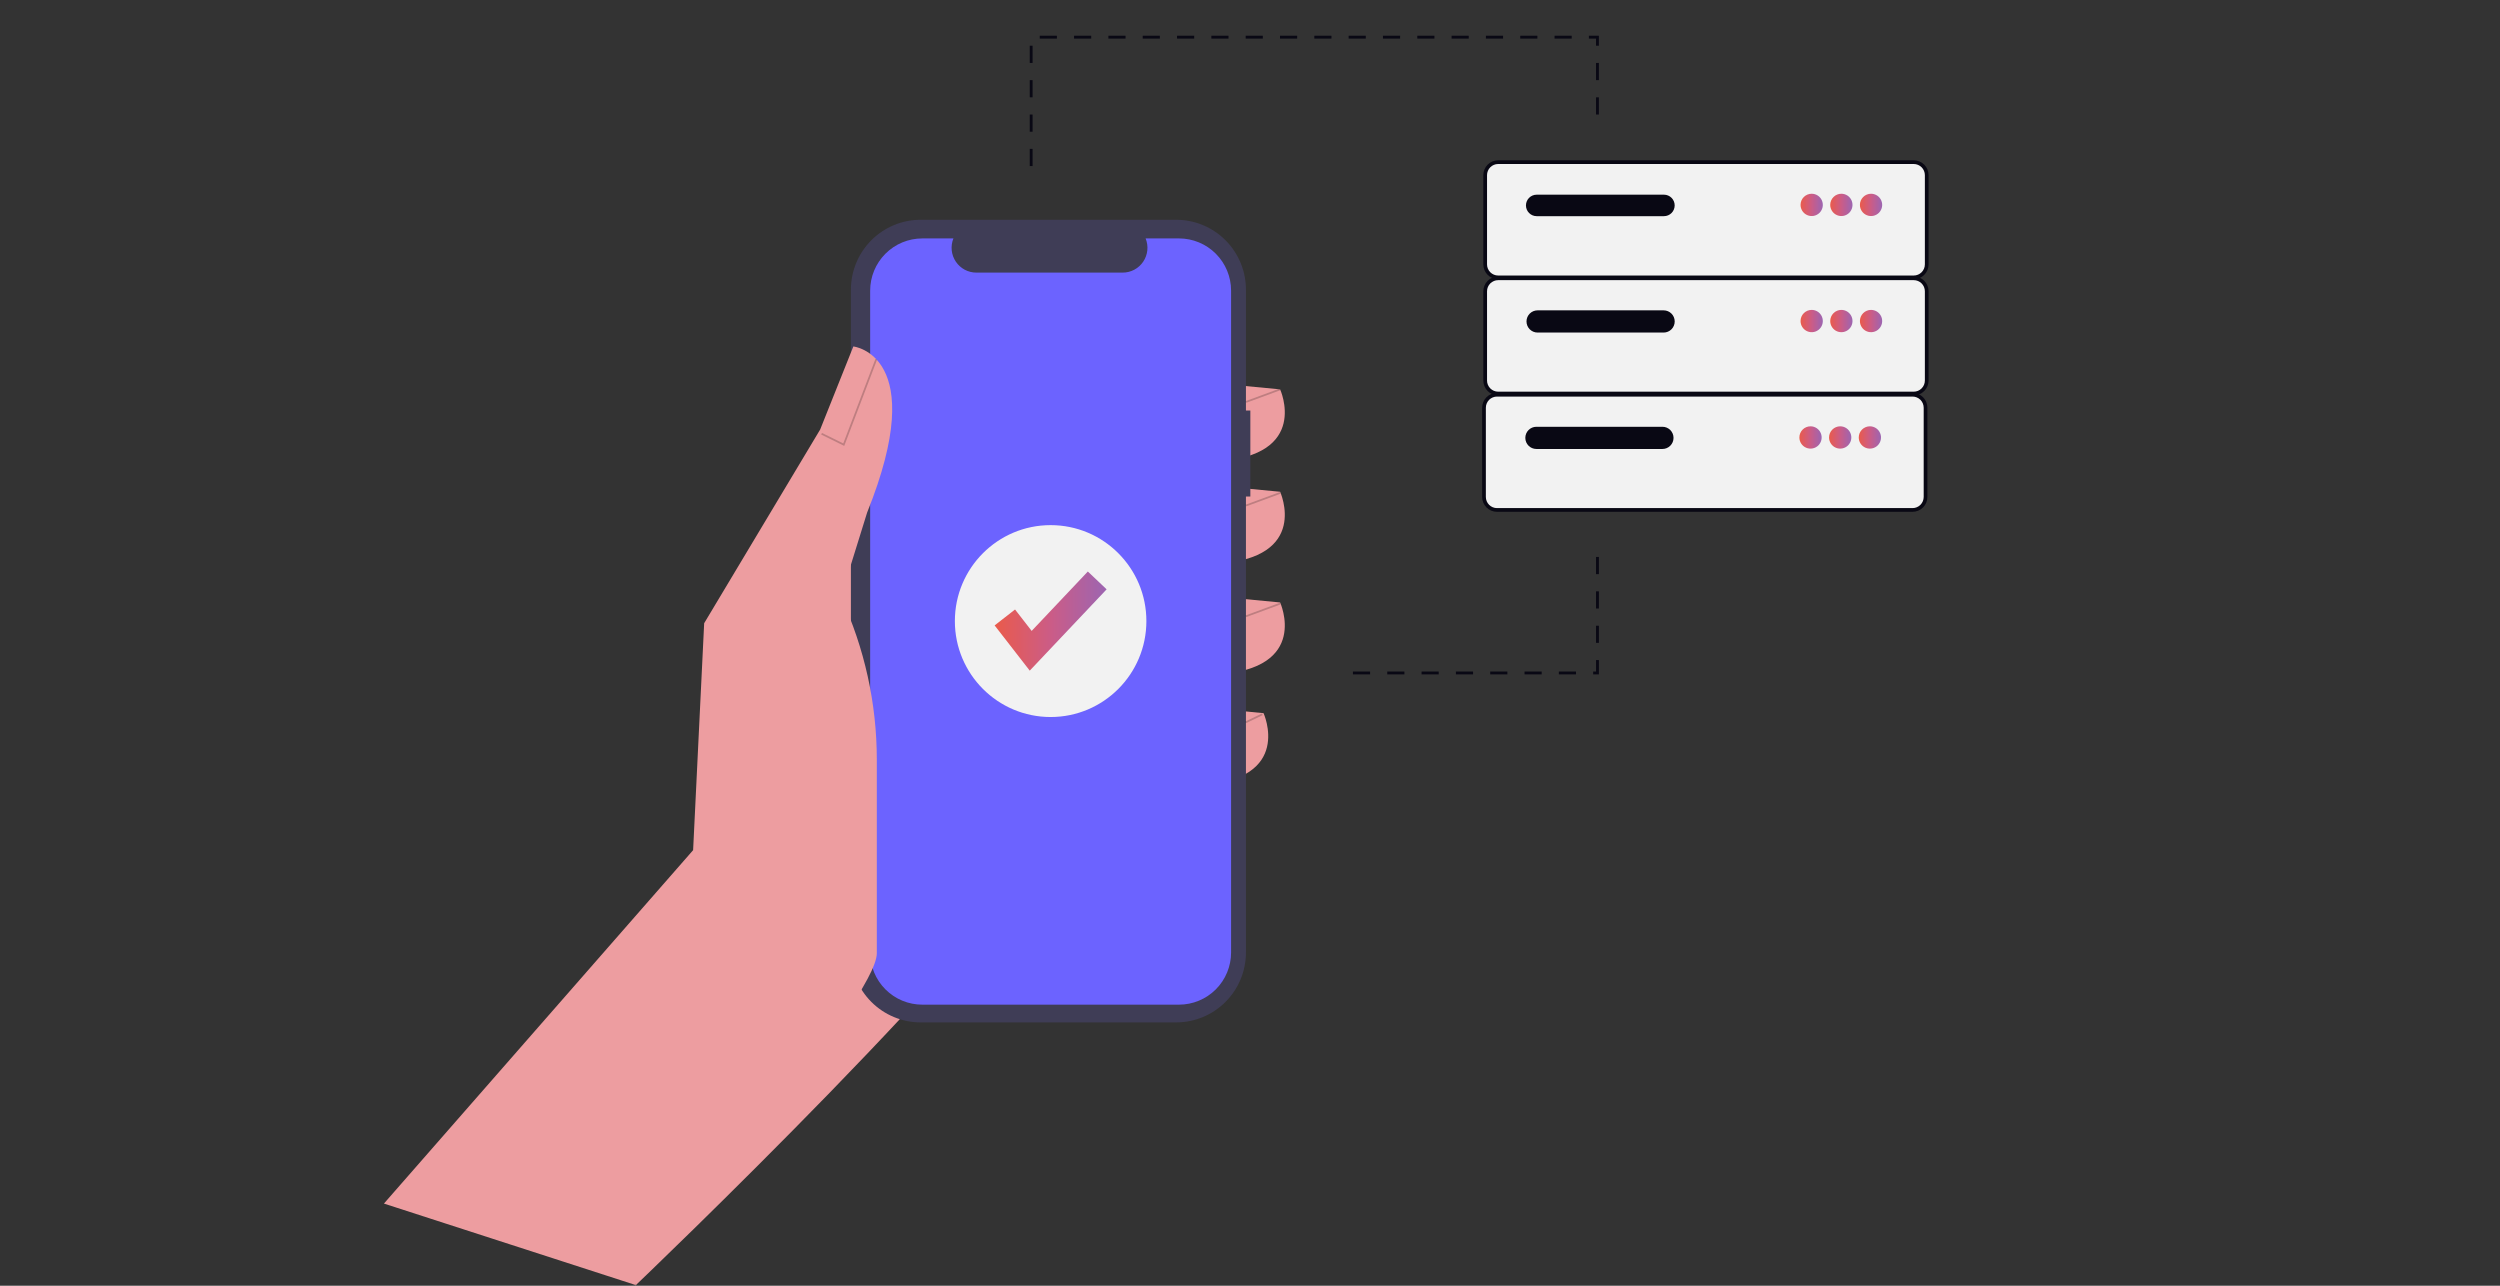<svg width="280" height="144" viewBox="0 0 280 144" fill="none" xmlns="http://www.w3.org/2000/svg">
<rect x="0" y="0" width="280" height="144" fill="#333333" stroke="none"/>
<g clip-path="url(#clip0_1540_7854)">
<path d="M167.794 17.952H214.338C214.779 17.952 215.202 18.128 215.513 18.44C215.825 18.752 216 19.176 216 19.618V29.61C216 30.051 215.825 30.475 215.513 30.787C215.202 31.099 214.779 31.275 214.338 31.275H167.794C167.353 31.275 166.93 31.099 166.619 30.787C166.307 30.475 166.132 30.051 166.132 29.61V19.618C166.132 19.176 166.307 18.752 166.619 18.44C166.93 18.128 167.353 17.952 167.794 17.952Z" fill="#090814"/>
<path d="M167.795 18.368H214.338C214.669 18.368 214.986 18.5 215.22 18.734C215.454 18.968 215.585 19.286 215.585 19.617V29.61C215.585 29.941 215.454 30.259 215.22 30.493C214.986 30.727 214.669 30.859 214.338 30.859H167.795C167.464 30.859 167.147 30.727 166.913 30.493C166.679 30.259 166.548 29.941 166.548 29.61V19.617C166.548 19.286 166.679 18.968 166.913 18.734C167.147 18.5 167.464 18.368 167.795 18.368Z" fill="#F2F2F2"/>
<path d="M186.363 21.804H172.108C171.445 21.804 170.907 22.343 170.907 23.007V23.007C170.907 23.672 171.445 24.211 172.108 24.211H186.363C187.026 24.211 187.564 23.672 187.564 23.007V23.007C187.564 22.343 187.026 21.804 186.363 21.804Z" fill="#090814"/>
<path d="M202.909 21.699C203.155 21.699 203.397 21.773 203.602 21.91C203.807 22.047 203.966 22.242 204.061 22.47C204.155 22.699 204.18 22.95 204.132 23.192C204.084 23.434 203.965 23.657 203.791 23.832C203.616 24.006 203.394 24.125 203.152 24.174C202.91 24.222 202.66 24.197 202.432 24.102C202.204 24.008 202.009 23.848 201.872 23.642C201.735 23.437 201.662 23.195 201.662 22.948C201.662 22.617 201.793 22.299 202.027 22.065C202.261 21.831 202.578 21.699 202.909 21.699Z" fill="url(#paint0_linear_1540_7854)"/>
<path d="M206.233 21.699C206.48 21.699 206.721 21.773 206.926 21.91C207.131 22.047 207.291 22.242 207.385 22.47C207.479 22.699 207.504 22.95 207.456 23.192C207.408 23.434 207.289 23.657 207.115 23.832C206.94 24.006 206.718 24.125 206.476 24.174C206.234 24.222 205.984 24.197 205.756 24.102C205.528 24.008 205.333 23.848 205.196 23.642C205.059 23.437 204.986 23.195 204.986 22.948C204.986 22.617 205.118 22.299 205.352 22.065C205.585 21.831 205.902 21.699 206.233 21.699Z" fill="url(#paint1_linear_1540_7854)"/>
<path d="M209.557 21.699C209.804 21.699 210.045 21.773 210.25 21.91C210.455 22.047 210.615 22.242 210.709 22.47C210.804 22.699 210.828 22.95 210.78 23.192C210.732 23.434 210.613 23.657 210.439 23.832C210.265 24.006 210.042 24.125 209.801 24.174C209.559 24.222 209.308 24.197 209.08 24.102C208.852 24.008 208.658 23.848 208.521 23.642C208.384 23.437 208.311 23.195 208.311 22.948C208.311 22.617 208.442 22.299 208.676 22.065C208.91 21.831 209.227 21.699 209.557 21.699Z" fill="url(#paint2_linear_1540_7854)"/>
<path d="M72.144 124.801L71.145 144C71.145 144 113.363 103.742 118.622 91.963C123.881 80.184 113.981 51.047 113.981 51.047L92.015 63.136L72.144 124.801Z" fill="#ED9DA0"/>
<path d="M136.876 42.988L143.373 43.608C143.373 43.608 146.776 51.047 136.258 51.667L136.876 42.988Z" fill="#ED9DA0"/>
<path d="M136.876 54.457L143.373 55.077C143.373 55.077 146.776 62.517 136.258 63.136L136.876 54.457Z" fill="#ED9DA0"/>
<path d="M136.876 66.856L143.373 67.475C143.373 67.475 146.776 74.915 136.258 75.534L136.876 66.856Z" fill="#ED9DA0"/>
<path d="M135.019 79.254L141.517 79.874C141.517 79.874 144.92 87.313 134.401 87.933L135.019 79.254Z" fill="#ED9DA0"/>
<path d="M140.039 45.976H139.546V32.446C139.546 30.369 138.722 28.377 137.256 26.908C135.79 25.439 133.802 24.614 131.729 24.614H103.117C101.044 24.614 99.056 25.439 97.59 26.908C96.124 28.377 95.301 30.369 95.301 32.446V106.676C95.301 108.753 96.124 110.745 97.59 112.214C99.056 113.683 101.044 114.508 103.117 114.508H131.729C132.756 114.508 133.772 114.305 134.721 113.911C135.669 113.518 136.531 112.941 137.256 112.214C137.982 111.487 138.558 110.623 138.951 109.673C139.344 108.723 139.546 107.705 139.546 106.676V55.608H140.039L140.039 45.976Z" fill="#3F3D56"/>
<path d="M132.044 26.704H128.31C128.481 27.126 128.547 27.584 128.5 28.037C128.454 28.49 128.297 28.925 128.043 29.303C127.79 29.681 127.447 29.991 127.046 30.205C126.645 30.42 126.197 30.532 125.742 30.532H109.351C108.896 30.532 108.448 30.42 108.047 30.206C107.646 29.991 107.303 29.681 107.05 29.303C106.796 28.925 106.639 28.49 106.593 28.037C106.546 27.584 106.612 27.126 106.783 26.704H103.295C101.747 26.704 100.262 27.32 99.168 28.417C98.073 29.514 97.458 31.001 97.458 32.552V106.674C97.458 107.442 97.609 108.203 97.902 108.912C98.196 109.622 98.626 110.266 99.168 110.809C99.71 111.353 100.353 111.783 101.061 112.077C101.769 112.371 102.529 112.522 103.295 112.522H132.044C133.593 112.522 135.077 111.906 136.172 110.81C137.267 109.713 137.882 108.225 137.882 106.674V32.551C137.882 31 137.267 29.513 136.172 28.416C135.077 27.319 133.593 26.703 132.044 26.703V26.704Z" fill="#6C63FF"/>
<path d="M43 134.8L44.913 132.613L77.629 95.218L78.867 69.8L91.861 48.102L95.574 38.803C95.574 38.803 104.235 39.733 97.12 57.4L94.181 66.854C96.831 72.571 98.204 78.799 98.204 85.103V106.767C98.204 111.868 73.941 139.655 71.116 143.899L43 134.8Z" fill="#ED9DA0"/>
<path opacity="0.2" d="M94.554 49.941L91.971 48.669L92.059 48.49L94.445 49.665L98.049 40.2L98.235 40.272L94.554 49.941Z" fill="black"/>
<path opacity="0.2" d="M139.511 44.927L139.58 45.114L143.407 43.702L143.338 43.514L139.511 44.927Z" fill="black"/>
<path opacity="0.2" d="M139.511 56.525L139.58 56.713L143.407 55.3L143.338 55.113L139.511 56.525Z" fill="black"/>
<path opacity="0.2" d="M139.511 68.926L139.58 69.113L143.407 67.701L143.338 67.513L139.511 68.926Z" fill="black"/>
<path opacity="0.2" d="M139.47 80.812L139.557 80.992L141.42 80.096L141.333 79.916L139.47 80.812Z" fill="black"/>
<path d="M117.67 80.306C123.593 80.306 128.395 75.495 128.395 69.561C128.395 63.626 123.593 58.815 117.67 58.815C111.747 58.815 106.945 63.626 106.945 69.561C106.945 75.495 111.747 80.306 117.67 80.306Z" fill="#F2F2F2"/>
<path d="M115.331 75.112L111.398 70.046L113.685 68.263L115.547 70.662L121.838 64.009L123.942 66.005L115.331 75.112Z" fill="url(#paint3_linear_1540_7854)"/>
<path d="M167.794 30.961H214.338C214.779 30.961 215.202 31.136 215.513 31.449C215.825 31.761 216 32.185 216 32.626V42.618C216 43.06 215.825 43.484 215.513 43.796C215.202 44.108 214.779 44.284 214.338 44.284H167.794C167.353 44.284 166.93 44.108 166.619 43.796C166.307 43.484 166.132 43.06 166.132 42.618V32.626C166.132 32.185 166.307 31.761 166.619 31.449C166.93 31.136 167.353 30.961 167.794 30.961Z" fill="#090814"/>
<path d="M167.795 31.377H214.338C214.669 31.377 214.986 31.509 215.22 31.743C215.454 31.977 215.585 32.295 215.585 32.626V42.618C215.585 42.95 215.454 43.268 215.22 43.502C214.986 43.736 214.669 43.868 214.338 43.868H167.795C167.464 43.868 167.147 43.736 166.913 43.502C166.679 43.268 166.548 42.95 166.548 42.618V32.626C166.548 32.295 166.679 31.977 166.913 31.743C167.147 31.509 167.464 31.377 167.795 31.377Z" fill="#F2F2F2"/>
<path d="M186.325 34.759H172.209C171.524 34.759 170.968 35.316 170.968 36.003V36.003C170.968 36.69 171.524 37.247 172.209 37.247H186.325C187.011 37.247 187.567 36.69 187.567 36.003V36.003C187.567 35.316 187.011 34.759 186.325 34.759Z" fill="#090814"/>
<path d="M202.909 34.708C203.155 34.708 203.397 34.781 203.602 34.919C203.807 35.056 203.966 35.251 204.061 35.479C204.155 35.707 204.18 35.959 204.132 36.201C204.084 36.443 203.965 36.666 203.791 36.84C203.616 37.015 203.394 37.134 203.152 37.182C202.91 37.23 202.66 37.206 202.432 37.111C202.204 37.017 202.009 36.857 201.872 36.651C201.735 36.446 201.662 36.204 201.662 35.957C201.662 35.626 201.793 35.308 202.027 35.074C202.261 34.84 202.578 34.708 202.909 34.708Z" fill="url(#paint4_linear_1540_7854)"/>
<path d="M206.233 34.708C206.48 34.708 206.721 34.781 206.926 34.919C207.131 35.056 207.291 35.251 207.385 35.479C207.479 35.707 207.504 35.959 207.456 36.201C207.408 36.443 207.289 36.666 207.115 36.84C206.94 37.015 206.718 37.134 206.476 37.182C206.234 37.23 205.984 37.206 205.756 37.111C205.528 37.017 205.333 36.857 205.196 36.651C205.059 36.446 204.986 36.204 204.986 35.957C204.986 35.626 205.118 35.308 205.352 35.074C205.585 34.84 205.902 34.708 206.233 34.708Z" fill="url(#paint5_linear_1540_7854)"/>
<path d="M209.557 34.708C209.804 34.708 210.045 34.781 210.25 34.919C210.455 35.056 210.615 35.251 210.709 35.479C210.804 35.707 210.828 35.959 210.78 36.201C210.732 36.443 210.613 36.666 210.439 36.84C210.265 37.015 210.042 37.134 209.801 37.182C209.559 37.23 209.308 37.206 209.08 37.111C208.852 37.017 208.658 36.857 208.521 36.651C208.384 36.446 208.311 36.204 208.311 35.957C208.311 35.626 208.442 35.308 208.676 35.074C208.91 34.84 209.227 34.708 209.557 34.708Z" fill="url(#paint6_linear_1540_7854)"/>
<path d="M167.662 44H214.206C214.647 44 215.07 44.175 215.382 44.488C215.693 44.8 215.868 45.224 215.868 45.665V55.657C215.868 56.099 215.693 56.523 215.382 56.835C215.07 57.147 214.647 57.323 214.206 57.323H167.662C167.221 57.323 166.799 57.147 166.487 56.835C166.175 56.523 166 56.099 166 55.657V45.665C166 45.224 166.175 44.8 166.487 44.488C166.799 44.175 167.221 44 167.662 44Z" fill="#090814"/>
<path d="M167.663 44.416H214.206C214.537 44.416 214.854 44.548 215.088 44.782C215.322 45.016 215.453 45.334 215.453 45.665V55.658C215.453 55.989 215.322 56.307 215.088 56.541C214.854 56.775 214.537 56.907 214.206 56.907H167.663C167.332 56.907 167.015 56.775 166.781 56.541C166.547 56.307 166.416 55.989 166.416 55.658V45.665C166.416 45.334 166.547 45.016 166.781 44.782C167.015 44.548 167.332 44.416 167.663 44.416Z" fill="#F2F2F2"/>
<path d="M186.193 47.798H172.078C171.392 47.798 170.836 48.355 170.836 49.042V49.042C170.836 49.729 171.392 50.286 172.078 50.286H186.193C186.879 50.286 187.435 49.729 187.435 49.042V49.042C187.435 48.355 186.879 47.798 186.193 47.798Z" fill="#090814"/>
<path d="M202.778 47.747C203.025 47.747 203.266 47.82 203.471 47.958C203.676 48.095 203.836 48.29 203.93 48.518C204.024 48.746 204.049 48.998 204.001 49.24C203.953 49.482 203.834 49.705 203.66 49.88C203.485 50.054 203.263 50.173 203.021 50.221C202.779 50.27 202.529 50.245 202.301 50.15C202.073 50.056 201.878 49.896 201.741 49.69C201.604 49.485 201.531 49.243 201.531 48.996C201.531 48.665 201.663 48.347 201.896 48.113C202.13 47.879 202.447 47.747 202.778 47.747Z" fill="url(#paint7_linear_1540_7854)"/>
<path d="M206.102 47.747C206.349 47.747 206.59 47.82 206.795 47.958C207 48.095 207.16 48.29 207.254 48.518C207.349 48.746 207.373 48.998 207.325 49.24C207.277 49.482 207.158 49.705 206.984 49.88C206.809 50.054 206.587 50.173 206.345 50.221C206.104 50.27 205.853 50.245 205.625 50.15C205.397 50.056 205.203 49.896 205.066 49.69C204.929 49.485 204.855 49.243 204.855 48.996C204.855 48.665 204.987 48.347 205.221 48.113C205.454 47.879 205.772 47.747 206.102 47.747Z" fill="url(#paint8_linear_1540_7854)"/>
<path d="M209.426 47.747C209.673 47.747 209.914 47.82 210.119 47.958C210.324 48.095 210.484 48.29 210.578 48.518C210.673 48.746 210.697 48.998 210.649 49.24C210.601 49.482 210.482 49.705 210.308 49.88C210.134 50.054 209.912 50.173 209.67 50.221C209.428 50.27 209.177 50.245 208.949 50.15C208.722 50.056 208.527 49.896 208.39 49.69C208.253 49.485 208.18 49.243 208.18 48.996C208.18 48.665 208.311 48.347 208.545 48.113C208.779 47.879 209.096 47.747 209.426 47.747Z" fill="url(#paint9_linear_1540_7854)"/>
<path d="M115.651 18.602H115.331V16.676H115.651V18.602ZM115.651 14.751H115.331V12.826H115.651V14.751ZM179.075 12.826H178.755V10.9H179.075V12.826ZM115.651 10.9H115.331V8.975H115.651V10.9ZM179.075 8.974H178.755V7.049H179.075V8.974ZM115.651 7.049H115.331V5.123H115.651V7.049ZM179.075 5.123H178.755V4.322H177.955V4H179.076L179.075 5.123ZM176.032 4.322H174.11V4H176.032V4.322ZM172.188 4.322H170.266V4H172.188V4.322ZM168.344 4.322H166.422V4H168.344V4.322ZM164.5 4.322H162.578V4H164.5V4.322ZM160.656 4.322H158.734V4H160.656V4.322ZM156.812 4.322H154.891V4H156.813L156.812 4.322ZM152.968 4.322H151.046V4H152.968V4.322ZM149.124 4.322H147.202V4H149.124V4.322ZM145.281 4.322H143.359V4H145.281V4.322ZM141.437 4.322H139.515V4H141.437V4.322ZM137.593 4.322H135.671V4H137.594L137.593 4.322ZM133.749 4.322H131.827V4H133.749V4.322ZM129.905 4.322H127.983V4H129.905V4.322ZM126.061 4.322H124.139V4H126.061V4.322ZM122.217 4.322H120.295V4H122.217L122.217 4.322ZM118.373 4.322H116.451V4H118.373V4.322Z" fill="#090814"/>
<path d="M179.076 75.534H178.436V75.213H178.756V73.93H179.076V75.534ZM176.514 75.534H174.591V75.213H176.513L176.514 75.534ZM172.67 75.534H170.748V75.213H172.67V75.534ZM168.826 75.534H166.904V75.213H168.826V75.534ZM164.982 75.534H163.06V75.213H164.982V75.534ZM161.138 75.534H159.216V75.213H161.138V75.534ZM157.294 75.534H155.372V75.213H157.294V75.534ZM153.45 75.534H151.528V75.213H153.45L153.45 75.534ZM179.076 72.004H178.755V70.079H179.076V72.004ZM179.076 68.153H178.755V66.227H179.076V68.153ZM179.076 64.302H178.755V62.376H179.076V64.302Z" fill="#090814"/>
</g>
<defs>
<linearGradient id="paint0_linear_1540_7854" x1="201.662" y1="22.948" x2="204.156" y2="22.948" gradientUnits="userSpaceOnUse">
<stop stop-color="#EA5B4B"/>
<stop offset="0.505" stop-color="#CB5C87"/>
<stop offset="1" stop-color="#9C65B1"/>
</linearGradient>
<linearGradient id="paint1_linear_1540_7854" x1="204.986" y1="22.948" x2="207.48" y2="22.948" gradientUnits="userSpaceOnUse">
<stop stop-color="#EA5B4B"/>
<stop offset="0.505" stop-color="#CB5C87"/>
<stop offset="1" stop-color="#9C65B1"/>
</linearGradient>
<linearGradient id="paint2_linear_1540_7854" x1="208.311" y1="22.948" x2="210.804" y2="22.948" gradientUnits="userSpaceOnUse">
<stop stop-color="#EA5B4B"/>
<stop offset="0.505" stop-color="#CB5C87"/>
<stop offset="1" stop-color="#9C65B1"/>
</linearGradient>
<linearGradient id="paint3_linear_1540_7854" x1="111.398" y1="69.561" x2="123.942" y2="69.561" gradientUnits="userSpaceOnUse">
<stop stop-color="#EA5B4B"/>
<stop offset="0.505" stop-color="#CB5C87"/>
<stop offset="1" stop-color="#9C65B1"/>
</linearGradient>
<linearGradient id="paint4_linear_1540_7854" x1="201.662" y1="35.957" x2="204.156" y2="35.957" gradientUnits="userSpaceOnUse">
<stop stop-color="#EA5B4B"/>
<stop offset="0.505" stop-color="#CB5C87"/>
<stop offset="1" stop-color="#9C65B1"/>
</linearGradient>
<linearGradient id="paint5_linear_1540_7854" x1="204.986" y1="35.957" x2="207.48" y2="35.957" gradientUnits="userSpaceOnUse">
<stop stop-color="#EA5B4B"/>
<stop offset="0.505" stop-color="#CB5C87"/>
<stop offset="1" stop-color="#9C65B1"/>
</linearGradient>
<linearGradient id="paint6_linear_1540_7854" x1="208.311" y1="35.957" x2="210.804" y2="35.957" gradientUnits="userSpaceOnUse">
<stop stop-color="#EA5B4B"/>
<stop offset="0.505" stop-color="#CB5C87"/>
<stop offset="1" stop-color="#9C65B1"/>
</linearGradient>
<linearGradient id="paint7_linear_1540_7854" x1="201.531" y1="48.996" x2="204.025" y2="48.996" gradientUnits="userSpaceOnUse">
<stop stop-color="#EA5B4B"/>
<stop offset="0.505" stop-color="#CB5C87"/>
<stop offset="1" stop-color="#9C65B1"/>
</linearGradient>
<linearGradient id="paint8_linear_1540_7854" x1="204.855" y1="48.996" x2="207.349" y2="48.996" gradientUnits="userSpaceOnUse">
<stop stop-color="#EA5B4B"/>
<stop offset="0.505" stop-color="#CB5C87"/>
<stop offset="1" stop-color="#9C65B1"/>
</linearGradient>
<linearGradient id="paint9_linear_1540_7854" x1="208.18" y1="48.996" x2="210.673" y2="48.996" gradientUnits="userSpaceOnUse">
<stop stop-color="#EA5B4B"/>
<stop offset="0.505" stop-color="#CB5C87"/>
<stop offset="1" stop-color="#9C65B1"/>
</linearGradient>
<clipPath id="clip0_1540_7854">
<rect width="173" height="140" fill="white" transform="translate(43 4)"/>
</clipPath>
</defs>
</svg>
